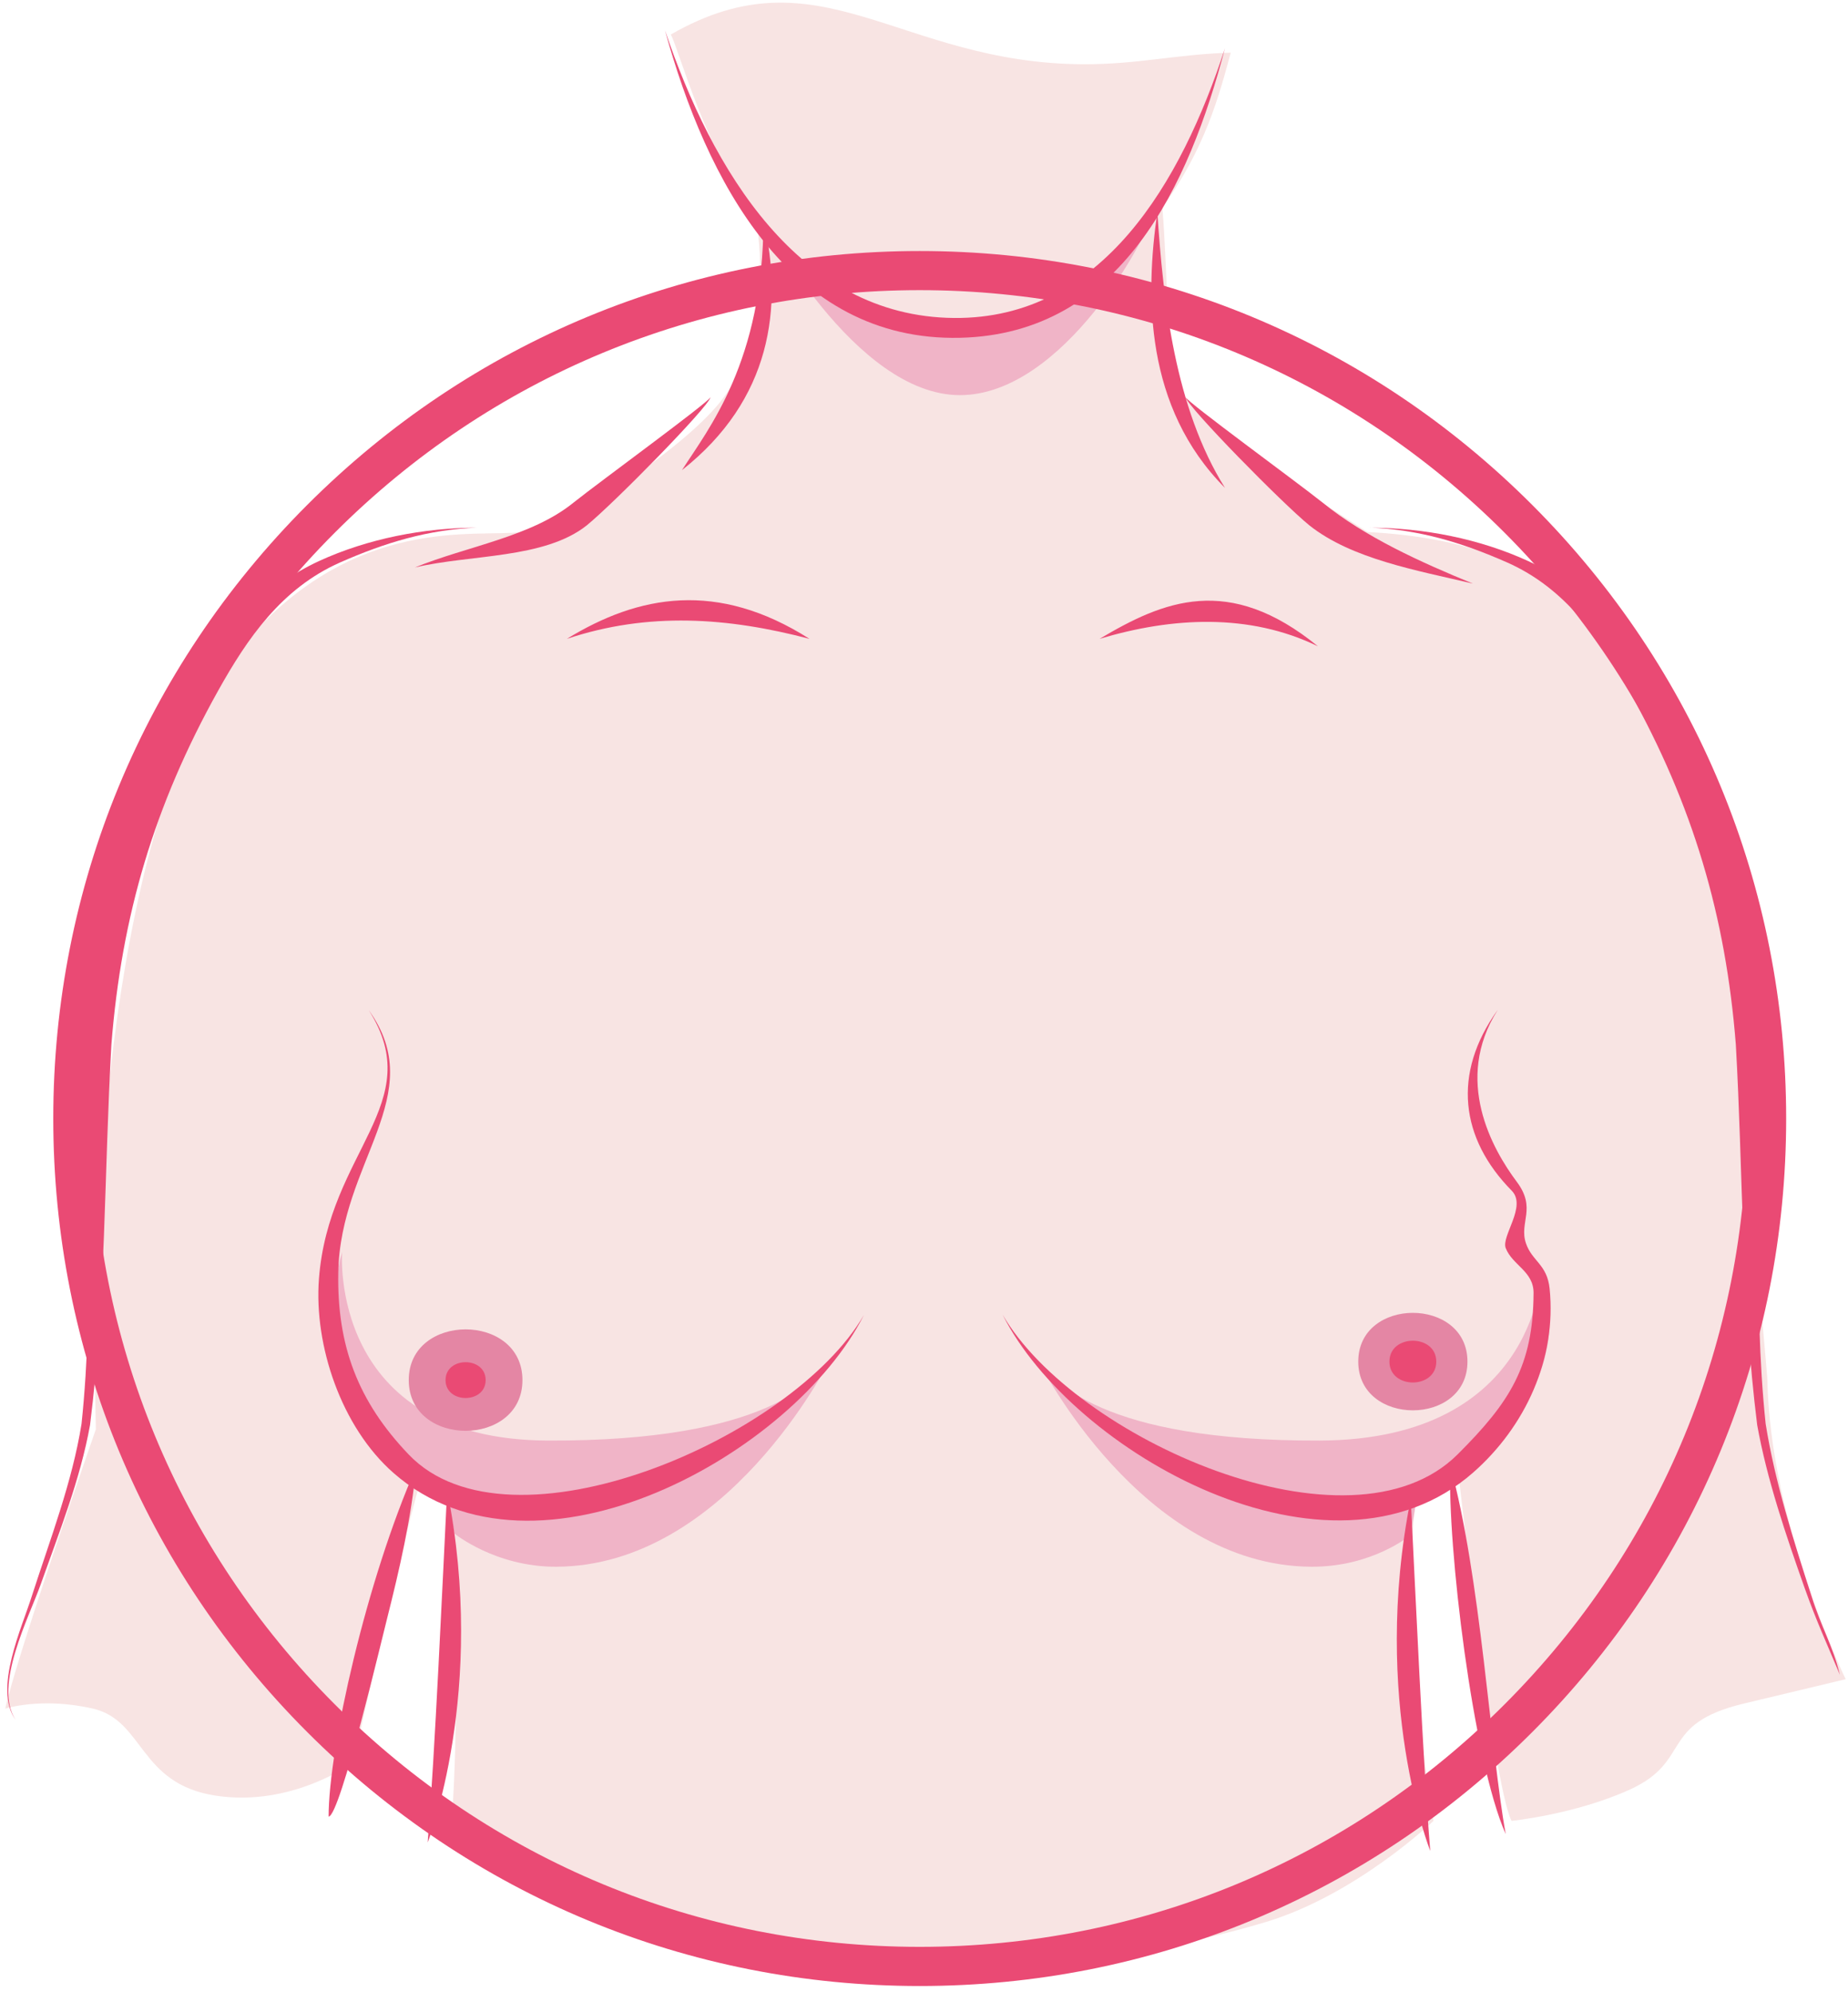 <?xml version="1.0" encoding="UTF-8"?>
<svg xmlns="http://www.w3.org/2000/svg" width="271" height="292" viewBox="0 0 271 292" fill="none">
  <path d="M259.169 202.084C257.952 186.883 257.04 186.383 257.623 146.582C257.683 142.573 247.12 96.197 228.651 86.203C222.457 82.853 216.193 78.839 200.577 77.996C200.577 77.996 179.834 65.186 172.802 57.209C171.056 52.431 171.226 39.337 170.448 30.421C176.762 21.74 178.802 13.912 180.483 7.722C172.558 7.947 166.822 9.455 158.847 9.42C131.75 9.295 120.254 -7.533 98.359 5.067C99.252 6.275 104.045 24.016 110.624 30.561C113.302 45.333 109.117 54.588 105.596 58.956C99.781 66.174 83.023 77.127 76.435 77.996C69.846 78.864 52.121 75.32 35.817 94.295C19.638 113.13 12.9 162.162 14.052 209.542C1.523 245.619 0.78 250.487 0.78 250.487C0.78 250.487 6.107 248.749 13.633 250.487C21.164 252.224 20.311 261.504 31.603 263.241C42.899 264.979 51.837 258.349 51.837 258.349C51.837 258.349 58.869 225.876 62.759 213.256C62.759 213.256 63.333 215.767 65.821 216.421C65.821 216.421 68.001 248.525 66.016 269.516C66.016 269.516 87.796 282.007 107.447 287.004C126.588 291.871 162.578 288.731 185.655 281.762C198.936 277.748 210.213 266.945 210.213 266.945C210.213 266.945 204.188 232.805 208.457 215.747C208.457 215.747 210.297 214.998 213.499 212.697C213.499 212.697 218.816 261.369 221.659 266.945C221.659 266.945 230.906 266.007 238.905 262.403C248.287 258.179 243.13 252.738 255.788 249.728C263.508 247.896 270.66 246.169 270.66 246.169C270.66 246.169 259.543 223.584 259.169 202.079V202.084Z" fill="#F8E4E3"></path>
  <path d="M50.166 183.568C50.166 183.568 48.092 211.074 80.37 211.189C112.719 211.304 119.387 202.179 121.507 199.702C121.507 199.702 106.494 229.595 81.557 229.685C72.625 229.715 66.64 224.822 66.64 224.822L65.443 218.163C65.443 218.163 43.568 206.581 50.166 183.568Z" fill="#F0B4C7"></path>
  <path d="M111.956 32.228C111.956 32.228 125.317 57.943 140.778 57.928C155.84 57.918 168.588 34.72 169.606 29.782C165.217 35.708 153.471 48.283 141.372 47.529C119.128 46.151 111.956 32.224 111.956 32.224V32.228Z" fill="#F0B4C7"></path>
  <path d="M226.118 185.795C226.118 185.795 225.814 211.074 193.53 211.189C161.181 211.304 154.513 202.178 152.394 199.702C152.394 199.702 167.406 229.595 192.348 229.685C201.28 229.715 206.821 225.062 206.821 225.062L207.989 218.428C207.989 218.428 232.716 208.803 226.118 185.795Z" fill="#F0B4C7"></path>
  <path d="M59.941 202.323C59.941 192.409 76.614 192.409 76.614 202.323C76.614 212.237 59.941 212.242 59.941 202.323Z" fill="#E486A4"></path>
  <path d="M65.338 202.323C65.338 198.824 71.218 198.824 71.218 202.323C71.218 205.823 65.338 205.828 65.338 202.323Z" fill="#EA4A74"></path>
  <path d="M199.181 199.613C199.181 190.083 215.195 190.083 215.195 199.613C215.195 209.142 199.181 209.137 199.181 199.613Z" fill="#E486A4"></path>
  <path d="M203.754 199.613C203.754 195.529 210.622 195.529 210.622 199.613C210.622 203.696 203.754 203.696 203.754 199.613Z" fill="#EA4A74"></path>
  <path d="M111.955 32.228C114.917 45.113 113.077 58.612 100.005 68.925C103.855 62.91 111.955 52.995 111.955 32.228Z" fill="#EA4A74"></path>
  <path d="M48.19 266.307C48.19 256.303 53.751 231.597 61.023 215.108C60.305 222.636 58.594 230.029 56.739 237.383C56.23 239.28 49.886 266.312 48.19 266.312V266.307Z" fill="#EA4A74"></path>
  <path d="M70.01 77.352C62.784 77.626 56.42 79.568 49.891 82.449C41.283 86.248 36.255 93.621 32.001 101.234C22.615 118.032 17.817 134.281 16.336 153.136C15.273 171.842 15.538 190.232 13.204 208.903C11.772 216.88 8.69 224.588 5.977 232.246C4.271 237.063 -0.991 247.157 2.261 252.094C-0.981 247.571 3.259 238.511 4.685 233.933C7.353 225.646 10.59 217.304 11.957 208.728C13.927 190.058 12.371 171.332 13.363 152.652C14.974 133.602 20.47 115.706 30.291 98.878C34.435 91.779 38.734 85.948 46.799 82.244C53.881 78.989 62.105 77.372 70.01 77.357V77.352Z" fill="#EA4A74"></path>
  <path d="M200.876 77.352C208.103 77.626 214.467 79.568 220.995 82.449C229.604 86.248 234.626 93.621 238.885 101.234C248.272 118.032 253.069 134.281 254.551 153.136C255.613 171.842 255.344 190.232 257.683 208.903C259.109 216.88 261.922 225.127 264.635 232.785C266.341 237.602 267.867 240.882 269.812 245.53C268.75 241.176 267.079 238.581 265.653 233.998C262.985 225.711 260.291 217.309 258.925 208.733C256.96 190.063 258.516 171.337 257.523 152.657C255.912 133.607 250.416 115.711 240.596 98.883C236.451 91.784 232.147 85.953 224.088 82.249C217.005 78.994 208.781 77.377 200.876 77.362V77.352Z" fill="#EA4A74"></path>
  <path d="M54.11 148.139C63.003 160.555 49.896 170.284 49.606 186.548C49.412 197.271 52.474 205.438 59.94 213.241C74.788 228.756 116.244 210.835 126.687 192.783C116.493 213.011 78.648 234.282 57.721 215.952C50.02 209.202 46.035 197.206 46.769 187.502C48.185 168.787 62.753 161.763 54.11 148.144V148.139Z" fill="#EA4A74"></path>
  <path d="M173.839 58.217C174.387 59.161 189.933 70.483 193.948 73.678C200.153 78.72 208.337 82.424 216.003 85.559C207.808 83.622 198.222 81.96 192.003 77.012C188.013 73.757 174.268 59.775 173.844 58.217H173.839Z" fill="#EA4A74"></path>
  <path d="M104.22 58.217C103.671 59.161 88.125 70.483 84.11 73.678C77.906 78.72 68.514 80.058 60.839 83.192C69.033 81.256 79.831 81.96 86.055 77.012C90.045 73.757 103.791 59.775 104.215 58.217H104.22Z" fill="#EA4A74"></path>
  <path d="M169.72 31.1C170.573 44.184 172.308 59.815 179.635 71.521C167.869 59.725 167.919 43.436 169.72 31.1Z" fill="#EA4A74"></path>
  <path d="M212.686 214.933C217.134 231.028 218.576 256.677 220.805 268.878C215.987 258.015 212.212 226.5 212.686 214.933Z" fill="#EA4A74"></path>
  <path d="M65.572 218.478C71.477 247.956 62.724 270.091 62.714 270.101C63.746 257.76 64.958 230.828 65.572 218.478Z" fill="#EA4A74"></path>
  <path d="M206.88 219.716C200.975 249.194 209.728 271.329 209.738 271.339C208.706 259.003 207.494 232.066 206.88 219.716Z" fill="#EA4A74"></path>
  <path d="M83.133 93.656C93.641 87.206 105.202 85.07 118.708 93.656C106.743 90.516 95.123 89.662 83.133 93.656Z" fill="#EA4A74"></path>
  <path d="M161.251 93.656C170.582 88.105 180.168 84.056 193.27 94.749C183.181 89.842 171.839 90.476 161.251 93.656Z" fill="#EA4A74"></path>
  <path d="M97.511 4.428C104.393 24.82 117.111 46.421 139.919 46.616C161.624 46.8 173.235 26.692 179.634 7.083C174.367 27.142 164.407 48.982 140.777 49.521C115.78 50.095 103.575 26.423 97.511 4.428Z" fill="#EA4A74"></path>
  <path d="M219.603 148.094C212.93 157.405 214.152 166.91 221.683 174.552C223.947 176.849 220.112 181.207 220.81 182.984C221.798 185.495 224.905 186.374 224.89 189.558C224.83 200.281 221.414 205.563 213.773 213.196C197.983 228.966 157.475 210.79 147.031 192.738C157.226 212.966 195.065 234.238 215.998 215.907C223.698 209.157 228.287 199.173 227.244 188.915C226.88 185.335 224.646 184.896 223.763 182.24C222.746 179.18 225.354 177.158 222.436 173.264C218.82 168.442 213.13 158.313 219.608 148.099L219.603 148.094Z" fill="#EA4A74"></path>
  <path d="M134.872 291.152C100.933 291.152 69.028 277.923 45.029 253.901C21.029 229.879 7.812 197.945 7.812 163.974C7.812 130.003 21.029 98.069 45.029 74.047C69.028 50.025 100.933 36.801 134.872 36.801C168.812 36.801 200.717 50.03 224.716 74.047C248.711 98.064 261.927 130.003 261.932 163.974C261.932 197.945 248.716 229.879 224.721 253.901C200.722 277.923 168.817 291.152 134.877 291.152H134.872ZM134.867 42.537C102.459 42.537 71.996 55.167 49.079 78.106C26.166 101.039 13.543 131.536 13.543 163.974C13.543 196.413 26.166 226.909 49.079 249.843C71.996 272.776 102.459 285.411 134.867 285.411C167.276 285.411 197.739 272.781 220.656 249.843C243.574 226.904 256.192 196.413 256.187 163.974C256.187 131.536 243.569 101.044 220.651 78.106C197.734 55.172 167.271 42.537 134.862 42.537H134.867Z" fill="#EA4A74"></path>
</svg>
